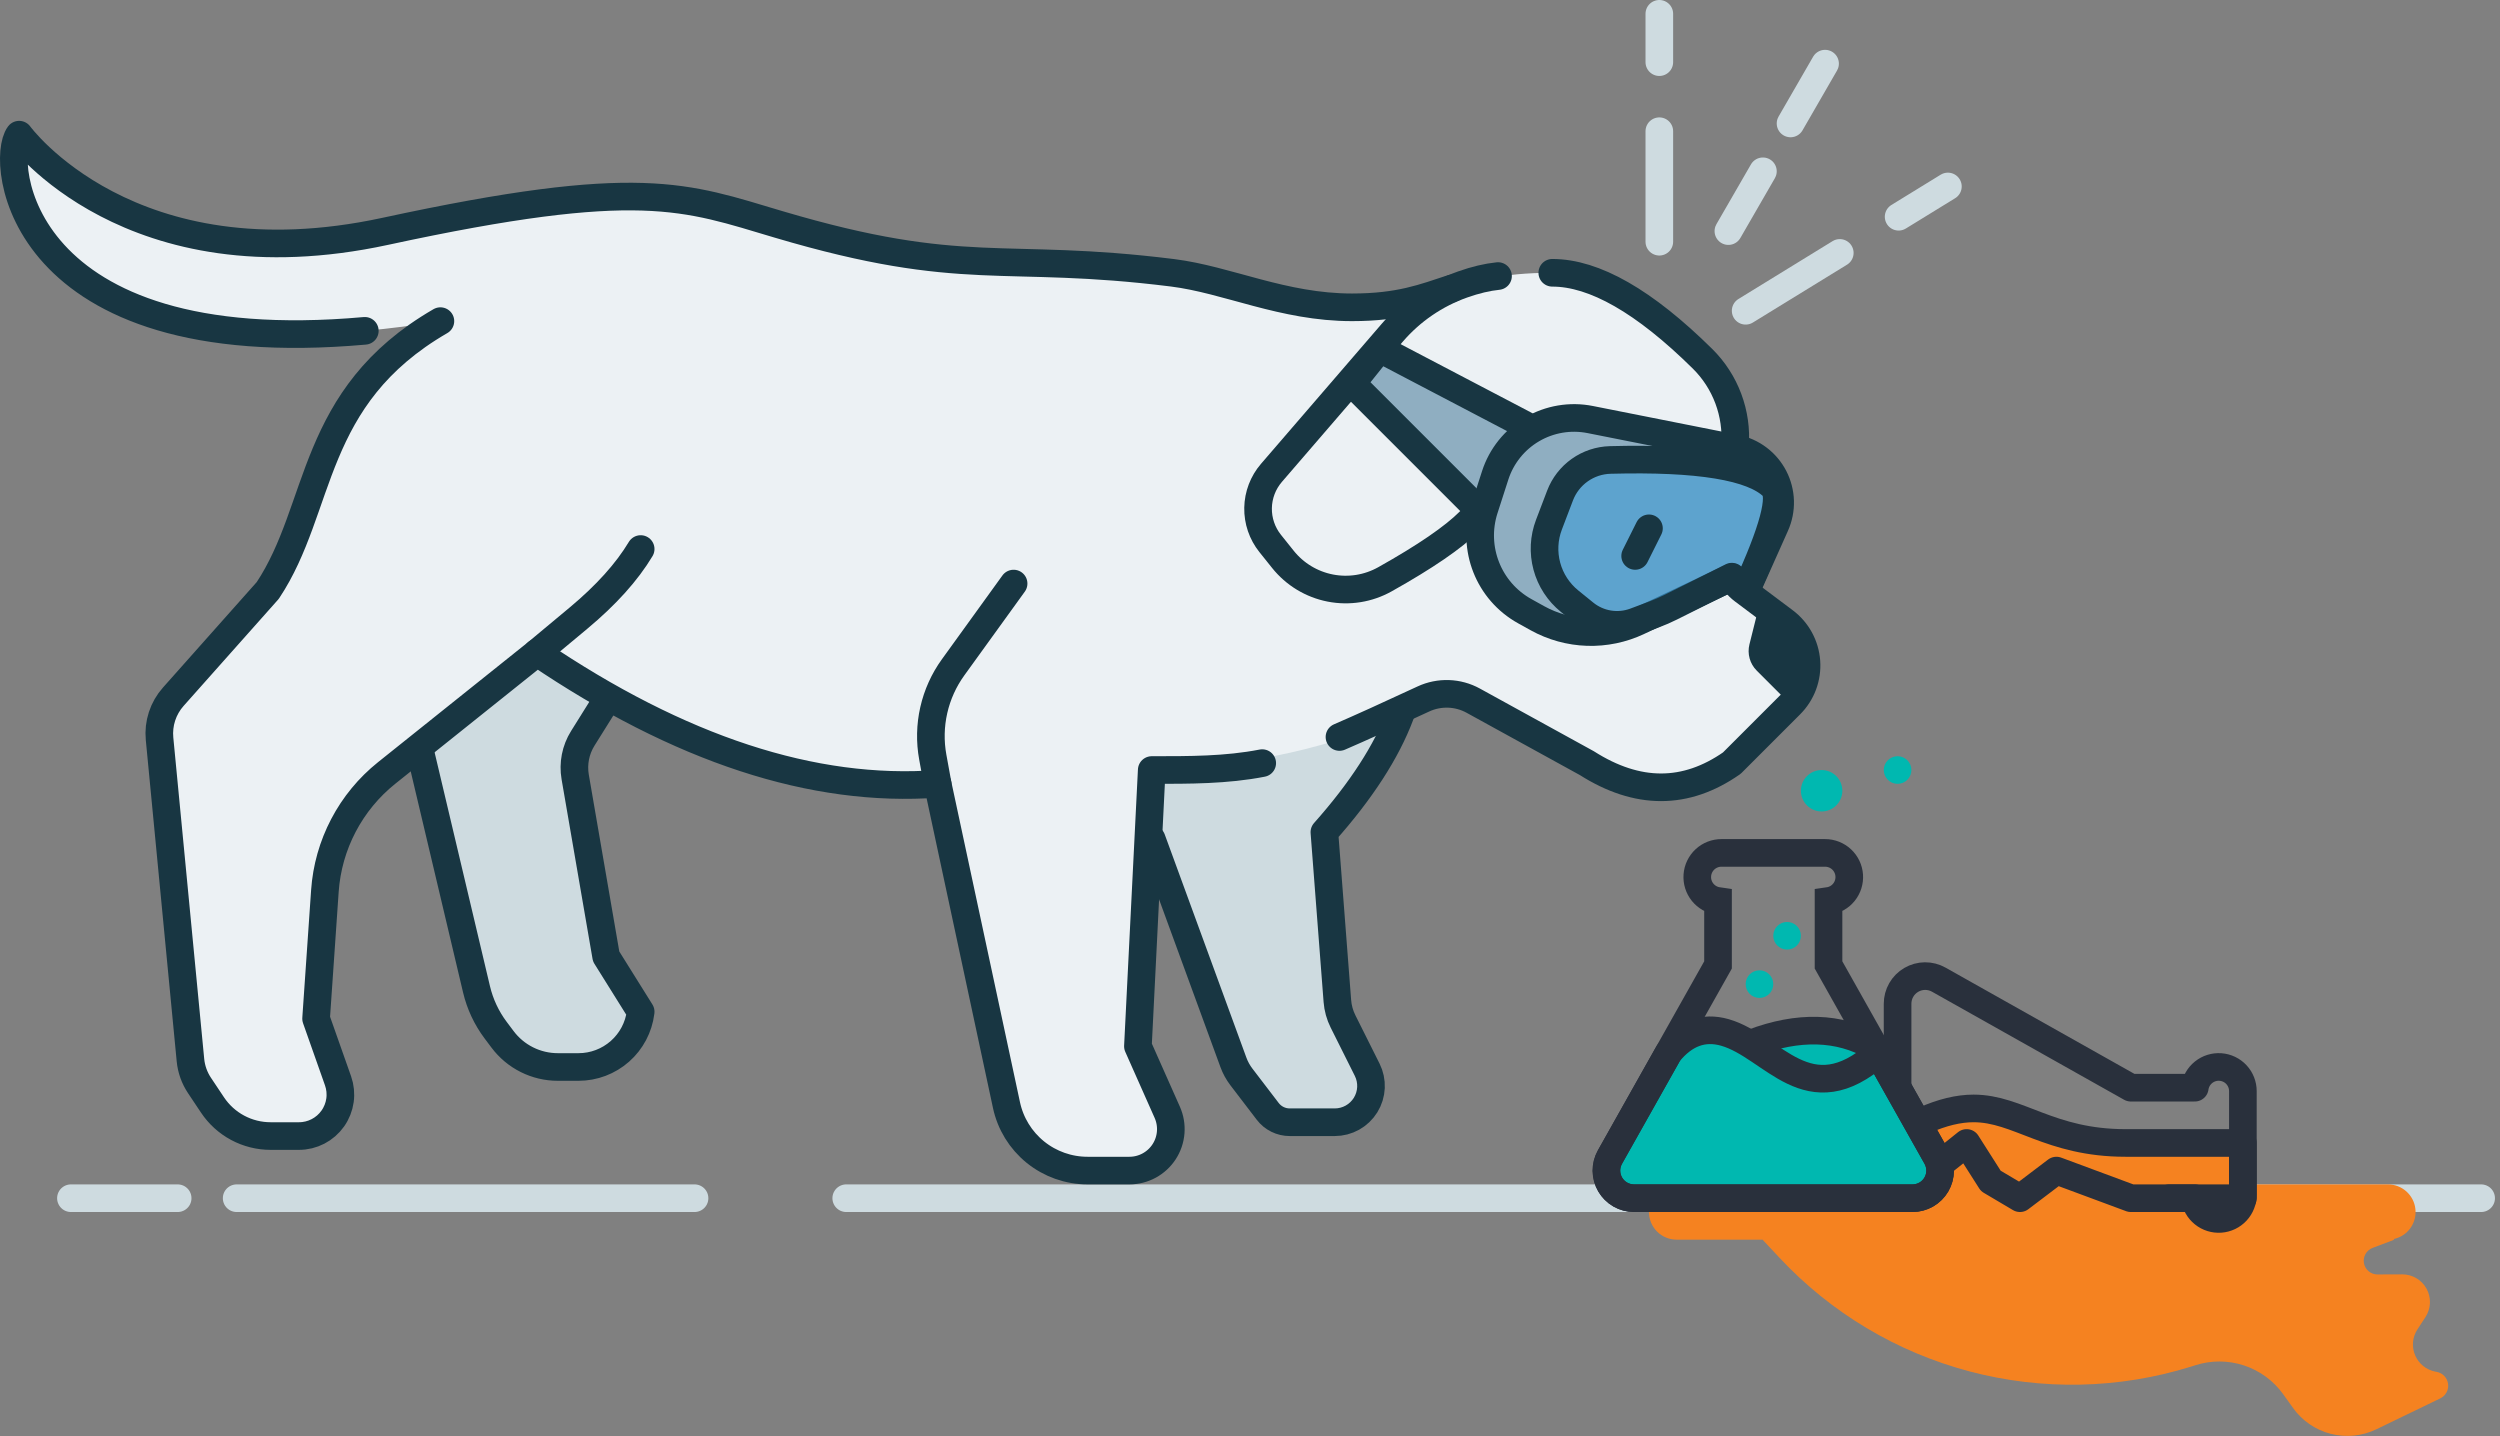 <svg width="362" height="208" viewBox="0 0 362 208" fill="none" xmlns="http://www.w3.org/2000/svg">
<rect x="0" y="0" width="362" height="208" fill="#808080" stroke="none"/>
<path d="M122.535 173.5H359.27M10.27 173.5H25.726H10.27ZM34.268 173.5H100.57H34.268Z" stroke="#CEDBE0" stroke-width="4" stroke-linecap="round" stroke-linejoin="round"/>
<path fill-rule="evenodd" clip-rule="evenodd" d="M164.77 151.5L169.02 161.063C169.426 161.977 169.597 162.977 169.518 163.974C169.439 164.97 169.113 165.931 168.568 166.769C168.023 167.608 167.278 168.297 166.399 168.773C165.52 169.25 164.537 169.5 163.537 169.5H157.471C154.725 169.5 152.062 168.558 149.926 166.832C147.791 165.106 146.312 162.699 145.737 160.014L135.77 113.5C120.704 114.616 104.704 110.361 87.77 100.735V101.5L84.388 106.91C83.345 108.578 82.954 110.572 83.288 112.51L87.77 138.5L92.77 146.5L92.762 146.562C92.488 148.754 91.423 150.77 89.767 152.232C88.111 153.693 85.979 154.5 83.77 154.5H80.77C79.217 154.5 77.686 154.139 76.298 153.444C74.909 152.75 73.701 151.742 72.77 150.5L71.77 149.168C70.45 147.408 69.508 145.395 69.001 143.255L60.77 108.5V108.1L55.995 111.92C53.402 113.994 51.268 116.584 49.727 119.526C48.187 122.468 47.273 125.697 47.045 129.01L45.77 147.5L48.947 156.503C49.266 157.408 49.364 158.376 49.232 159.326C49.1 160.277 48.741 161.182 48.187 161.965C47.633 162.748 46.899 163.387 46.047 163.828C45.195 164.27 44.249 164.5 43.29 164.5H39.179C37.515 164.5 35.877 164.089 34.411 163.304C32.944 162.519 31.694 161.384 30.771 160L28.885 157.172C28.153 156.075 27.703 154.813 27.577 153.5L23.103 106.973C22.998 105.878 23.119 104.772 23.461 103.726C23.802 102.68 24.356 101.715 25.087 100.893L38.77 85.5C41.33 81.66 42.866 77.41 44.393 73.046L44.68 72.226L44.968 71.405C48.05 62.628 51.61 53.54 63.77 46.5C2.77 56.5 -0.23 23.5 2.77 19.5C2.77 19.5 18.77 41.5 55.77 33.5C92.77 25.5 99.193 28.477 112.77 32.5C139.77 40.5 145.071 36.413 169.77 39.5C177.77 40.5 185.77 44.5 195.77 44.5C208.77 44.5 209.77 39.5 224.77 39.5C230.866 39.5 238.115 43.647 246.515 51.94C248.17 53.574 249.449 55.549 250.262 57.727C251.076 59.906 251.405 62.235 251.227 64.554L250.022 80.216C249.944 81.222 250.122 82.232 250.538 83.151C250.955 84.071 251.596 84.87 252.404 85.476L258.39 89.966C259.307 90.654 260.065 91.53 260.614 92.537C261.162 93.543 261.488 94.655 261.569 95.798C261.651 96.942 261.485 98.089 261.085 99.163C260.684 100.236 260.057 101.212 259.247 102.022L250.77 110.5C244.103 115.167 237.103 115.167 229.77 110.5L213.687 101.654C212.517 101.011 211.206 100.67 209.871 100.664C208.537 100.657 207.222 100.984 206.046 101.616C204.822 102.274 203.583 102.902 202.329 103.5H202.769C200.769 108.833 197.103 114.5 191.769 120.5L193.649 144.938C193.728 145.97 194.007 146.976 194.47 147.902L197.968 154.897C198.368 155.698 198.558 156.588 198.518 157.482C198.477 158.377 198.209 159.246 197.739 160.008C197.268 160.77 196.61 161.399 195.828 161.835C195.046 162.271 194.165 162.5 193.27 162.5H186.747C186.132 162.5 185.526 162.359 184.974 162.086C184.423 161.814 183.942 161.418 183.569 160.93L179.756 155.941C179.266 155.3 178.875 154.589 178.598 153.831L166.77 121.5V111.5L164.77 151.5Z" fill="#ECF1F4"/>
<g style="mix-blend-mode:multiply">
<path fill-rule="evenodd" clip-rule="evenodd" d="M60.77 108.5L69 143.255C69.507 145.395 70.45 147.408 71.77 149.168L72.77 150.5C73.701 151.742 74.909 152.75 76.298 153.444C77.686 154.139 79.217 154.5 80.77 154.5H83.77C85.979 154.5 88.111 153.693 89.767 152.232C91.423 150.77 92.488 148.754 92.762 146.562L92.77 146.5L87.77 138.5L83.288 112.51C82.954 110.572 83.345 108.578 84.388 106.91L87.77 101.5L77.77 94.5L60.77 108.5V108.5Z" fill="#CEDBE0"/>
</g>
<g style="mix-blend-mode:multiply">
<path fill-rule="evenodd" clip-rule="evenodd" d="M60.77 108.5L62.678 116.133C62.976 117.324 63.592 118.411 64.462 119.278C65.331 120.145 66.42 120.759 67.611 121.054C68.803 121.348 70.053 121.313 71.226 120.951C72.399 120.589 73.451 119.915 74.27 119L82.312 110.012C82.617 109.671 82.892 109.305 83.134 108.918L87.77 101.5L77.77 94.5L60.77 108.5V108.5Z" fill="#CEDBE0"/>
</g>
<g style="mix-blend-mode:multiply">
<path fill-rule="evenodd" clip-rule="evenodd" d="M202.77 103.5C200.77 108.833 197.103 114.5 191.77 120.5L193.65 144.938C193.729 145.97 194.007 146.976 194.47 147.902L197.968 154.897C198.368 155.698 198.558 156.588 198.518 157.482C198.477 158.377 198.209 159.247 197.739 160.008C197.268 160.77 196.61 161.399 195.828 161.835C195.046 162.271 194.165 162.5 193.27 162.5H186.747C186.132 162.5 185.526 162.359 184.974 162.086C184.423 161.814 183.942 161.418 183.569 160.93L179.756 155.941C179.266 155.3 178.875 154.589 178.598 153.831L166.77 121.5V111.5C181.436 110.833 193.436 108.167 202.77 103.5Z" fill="#CEDBE0"/>
</g>
<path d="M182.77 110.5C177.554 111.518 172.24 111.5 166.77 111.5L164.77 151.5L169.02 161.063C169.426 161.977 169.597 162.977 169.518 163.974C169.439 164.97 169.113 165.931 168.568 166.769C168.023 167.608 167.278 168.297 166.399 168.773C165.52 169.25 164.537 169.5 163.537 169.5H157.471C154.725 169.5 152.062 168.558 149.926 166.832C147.791 165.106 146.312 162.699 145.737 160.014L135.77 113.5C117.77 114.833 98.436 108.5 77.77 94.5L55.995 111.92C53.402 113.994 51.268 116.584 49.727 119.526C48.187 122.468 47.273 125.697 47.045 129.01L45.77 147.5L48.947 156.503C49.266 157.408 49.364 158.376 49.232 159.326C49.1 160.277 48.741 161.182 48.187 161.965C47.633 162.748 46.899 163.387 46.047 163.828C45.195 164.27 44.249 164.5 43.29 164.5H39.179C37.515 164.5 35.877 164.089 34.411 163.304C32.944 162.519 31.694 161.384 30.771 160L28.885 157.172C28.153 156.075 27.703 154.813 27.577 153.5L23.103 106.973C22.998 105.878 23.119 104.772 23.461 103.726C23.802 102.68 24.356 101.715 25.087 100.893L38.77 85.5C46.77 73.5 44.77 57.5 63.77 46.5M52.826 47.904C2.412 52.422 -0.04 23.246 2.77 19.5C2.77 19.5 18.77 41.5 55.77 33.5C92.77 25.5 99.193 28.477 112.77 32.5C139.77 40.5 145.071 36.413 169.77 39.5C177.77 40.5 185.77 44.5 195.77 44.5C202.691 44.5 206.211 43.082 210.254 41.757M224.77 39.5C230.866 39.5 238.115 43.647 246.515 51.94C248.17 53.574 249.449 55.549 250.262 57.727C251.076 59.906 251.405 62.235 251.227 64.554L250.022 80.216C249.944 81.222 250.122 82.232 250.538 83.151C250.955 84.071 251.596 84.87 252.404 85.476L258.39 89.966C259.307 90.654 260.065 91.53 260.614 92.537C261.162 93.543 261.488 94.655 261.569 95.798C261.651 96.942 261.485 98.089 261.085 99.163C260.684 100.236 260.057 101.212 259.247 102.022L250.77 110.5C244.103 115.167 237.103 115.167 229.77 110.5L213.33 101.458C212.229 100.852 211 100.514 209.744 100.472C208.488 100.43 207.239 100.684 206.1 101.214C200.943 103.614 196.894 105.448 193.954 106.717" stroke="#183642" stroke-width="4" stroke-linecap="round" stroke-linejoin="round"/>
<path d="M216.915 39.973C215.344 40.133 213.643 40.538 211.813 41.184C207.87 42.577 204.359 44.976 201.629 48.144L184.108 68.467C182.889 69.881 182.203 71.677 182.168 73.544C182.134 75.41 182.754 77.23 183.92 78.688L185.77 81C187.492 83.152 189.921 84.623 192.626 85.15C195.331 85.678 198.136 85.228 200.54 83.88C206.381 80.605 210.457 77.812 212.77 75.5" stroke="#183642" stroke-width="4" stroke-linecap="round"/>
<path d="M202.77 103.5C200.77 108.833 197.103 114.5 191.77 120.5L193.65 144.938C193.729 145.97 194.007 146.976 194.47 147.902L197.968 154.897C198.368 155.698 198.558 156.588 198.518 157.482C198.477 158.377 198.209 159.246 197.739 160.008C197.268 160.77 196.61 161.399 195.828 161.835C195.046 162.271 194.165 162.5 193.27 162.5H186.747C186.132 162.5 185.526 162.359 184.974 162.086C184.423 161.814 183.942 161.418 183.569 160.93L179.756 155.941C179.266 155.3 178.875 154.589 178.598 153.831L166.77 121.5M60.77 108.5L69 143.255C69.507 145.395 70.45 147.408 71.77 149.168L72.77 150.5C73.701 151.742 74.909 152.75 76.298 153.444C77.686 154.139 79.217 154.5 80.77 154.5H83.77C85.979 154.5 88.111 153.693 89.767 152.232C91.423 150.77 92.488 148.754 92.762 146.562L92.77 146.5L87.77 138.5L83.288 112.51C82.954 110.572 83.345 108.578 84.388 106.91L87.77 101.5" stroke="#183642" stroke-width="4" stroke-linecap="round" stroke-linejoin="round"/>
<path d="M135.77 113.5L135.065 109.624C134.655 107.371 134.705 105.059 135.211 102.827C135.717 100.594 136.668 98.486 138.009 96.63L146.77 84.5M77.77 94.5L83.77 89.5C87.77 86.167 90.77 82.833 92.77 79.5" stroke="#183642" stroke-width="4" stroke-linecap="round"/>
<path fill-rule="evenodd" clip-rule="evenodd" d="M254.77 87.5L253.319 93.303C253.151 93.973 253.16 94.675 253.345 95.341C253.529 96.006 253.883 96.613 254.371 97.101L258.77 101.5L261.362 98.907C261.891 98.378 262.295 97.736 262.543 97.03C262.791 96.323 262.878 95.57 262.796 94.826C262.714 94.082 262.467 93.366 262.071 92.73C261.676 92.095 261.142 91.556 260.511 91.154L254.77 87.5Z" fill="#183642"/>
<path fill-rule="evenodd" clip-rule="evenodd" d="M214.77 74.5L195.77 55.5L199.77 50.5L220.77 61.5" fill="#8FAEC1"/>
<path d="M214.77 74.5L195.77 55.5L199.77 50.5L220.77 61.5" stroke="#183642" stroke-width="4" stroke-linecap="round" stroke-linejoin="round"/>
<path fill-rule="evenodd" clip-rule="evenodd" d="M252.829 85.543L257.072 76.041C257.562 74.944 257.798 73.751 257.764 72.55C257.729 71.349 257.424 70.171 256.872 69.104C256.32 68.037 255.535 67.108 254.575 66.386C253.615 65.664 252.504 65.167 251.326 64.933L230.26 60.749C227.374 60.176 224.378 60.683 221.842 62.174C219.306 63.664 217.405 66.035 216.502 68.835L214.935 73.691C213.096 79.391 215.546 85.595 220.783 88.5L222.616 89.517C224.838 90.749 227.321 91.435 229.86 91.517C232.4 91.599 234.922 91.075 237.219 89.989L250.826 83.553L252.829 85.543V85.543Z" fill="#8FAEC1" stroke="#183642" stroke-width="4" stroke-linecap="round" stroke-linejoin="round"/>
<path fill-rule="evenodd" clip-rule="evenodd" d="M239.541 88.96L236.77 90C235.552 90.457 234.236 90.587 232.952 90.379C231.668 90.17 230.461 89.63 229.45 88.811L227.27 87.045C225.67 85.749 224.52 83.981 223.985 81.993C223.449 80.005 223.555 77.899 224.288 75.975L225.895 71.755C226.459 70.273 227.45 68.993 228.743 68.075C230.036 67.158 231.572 66.646 233.157 66.603C245.958 66.26 253.829 67.56 256.77 70.5C258.103 71.833 256.77 76.833 252.77 85.5L250.77 83.5L241.944 87.913C241.162 88.304 240.36 88.654 239.541 88.961V88.96Z" fill="#3C9CD7" fill-opacity="0.603" stroke="#183642" stroke-width="4" stroke-linecap="round" stroke-linejoin="round"/>
<path d="M238.77 76.5L236.77 80.5" stroke="#183642" stroke-width="4" stroke-linecap="round"/>
<path fill-rule="evenodd" clip-rule="evenodd" d="M345.77 171.5C346.756 171.499 347.708 171.862 348.443 172.52C349.178 173.178 349.643 174.084 349.751 175.064C349.858 176.044 349.6 177.03 349.025 177.831C348.45 178.633 347.6 179.193 346.637 179.406V179.531L343.55 180.696C343.115 180.861 342.751 181.173 342.523 181.579C342.295 181.984 342.216 182.457 342.3 182.914C342.384 183.372 342.627 183.785 342.985 184.083C343.343 184.38 343.794 184.542 344.259 184.541L347.842 184.528C348.564 184.525 349.274 184.718 349.895 185.086C350.517 185.454 351.027 185.984 351.372 186.618C351.716 187.253 351.883 187.969 351.854 188.691C351.824 189.412 351.6 190.112 351.205 190.717L350.043 192.494C349.683 193.044 349.464 193.675 349.406 194.33C349.348 194.985 349.453 195.644 349.71 196.249C349.968 196.854 350.37 197.386 350.883 197.799C351.395 198.211 352.001 198.491 352.647 198.613L352.84 198.649C353.261 198.729 353.647 198.939 353.942 199.251C354.237 199.562 354.426 199.959 354.482 200.384C354.539 200.81 354.459 201.242 354.256 201.619C354.052 201.997 353.734 202.3 353.348 202.487L344.102 206.957C342.05 207.949 339.713 208.184 337.505 207.62C335.297 207.057 333.359 205.731 332.033 203.877L330.625 201.907C329.219 199.941 327.224 198.474 324.929 197.717C322.634 196.96 320.157 196.952 317.858 197.696L317.216 197.899C306.819 201.129 295.723 201.365 285.197 198.581C274.672 195.798 265.144 190.106 257.703 182.159L255.214 179.5H242.77C241.709 179.5 240.692 179.079 239.941 178.328C239.191 177.578 238.77 176.561 238.77 175.5C238.77 174.439 239.191 173.422 239.941 172.672C240.692 171.921 241.709 171.5 242.77 171.5H345.77Z" fill="#F58220"/>
<path fill-rule="evenodd" clip-rule="evenodd" d="M273.77 173.5C271.56 173.5 269.77 171.659 269.77 169.387C269.77 168.681 269.947 167.987 270.284 167.371C276.274 162.791 281.437 160.5 285.77 160.5C292.27 160.5 296.77 165.5 307.77 165.5H324.77V173.5H314.091" fill="#F58220"/>
<path d="M273.77 173.5C271.56 173.5 269.77 171.659 269.77 169.387C269.77 168.681 269.947 167.987 270.284 167.371C276.274 162.791 281.437 160.5 285.77 160.5C292.27 160.5 296.77 165.5 307.77 165.5H324.77V173.5H314.091" stroke="#29303C" stroke-width="4" stroke-linecap="round" stroke-linejoin="round"/>
<path fill-rule="evenodd" clip-rule="evenodd" d="M324.77 173C324.771 173.886 324.437 174.74 323.834 175.389C323.231 176.038 322.404 176.434 321.52 176.497C320.637 176.561 319.762 176.287 319.072 175.73C318.383 175.174 317.93 174.377 317.805 173.5H308.548L297.77 169.5L292.494 173.5L288.27 171L284.77 165.5L274.77 173.5V145.34C274.77 144.642 274.952 143.955 275.3 143.35C275.647 142.744 276.147 142.239 276.75 141.887C277.353 141.534 278.038 141.345 278.736 141.339C279.434 141.334 280.122 141.511 280.731 141.853L308.548 157.5H317.805C317.93 156.623 318.383 155.826 319.072 155.27C319.762 154.713 320.637 154.439 321.52 154.503C322.404 154.566 323.231 154.962 323.834 155.611C324.437 156.26 324.771 157.114 324.77 158V173Z" stroke="#29303C" stroke-width="4" stroke-linecap="round" stroke-linejoin="round"/>
<path fill-rule="evenodd" clip-rule="evenodd" d="M271.956 152.5L280.416 167.539C280.758 168.147 280.935 168.835 280.929 169.533C280.924 170.231 280.735 170.916 280.383 171.518C280.031 172.121 279.527 172.621 278.921 172.969C278.316 173.316 277.63 173.5 276.932 173.5H236.609C235.911 173.5 235.224 173.317 234.619 172.97C234.013 172.622 233.509 172.122 233.156 171.519C232.804 170.916 232.615 170.232 232.609 169.534C232.603 168.835 232.781 168.148 233.123 167.539L241.583 152.499C243.923 149.609 246.653 148.609 249.77 149.5C256.77 151.5 263.77 147.5 271.956 152.5V152.5Z" fill="#00B8B0"/>
<g style="mix-blend-mode:multiply">
<path d="M263.77 155.5C267.636 155.5 270.77 154.157 270.77 152.5C270.77 150.843 267.636 149.5 263.77 149.5C259.904 149.5 256.77 150.843 256.77 152.5C256.77 154.157 259.904 155.5 263.77 155.5Z" fill="#00B8B0"/>
</g>
<path fill-rule="evenodd" clip-rule="evenodd" d="M271.956 152.5L280.416 167.539C280.758 168.147 280.935 168.835 280.929 169.533C280.924 170.231 280.735 170.916 280.383 171.518C280.031 172.121 279.527 172.621 278.921 172.969C278.316 173.316 277.63 173.5 276.932 173.5H236.609C235.911 173.5 235.224 173.317 234.619 172.97C234.013 172.622 233.509 172.122 233.156 171.519C232.804 170.916 232.615 170.232 232.609 169.534C232.603 168.835 232.781 168.148 233.123 167.539L241.583 152.499C243.923 149.609 246.653 148.609 249.77 149.5C256.77 151.5 261.77 161.5 271.956 152.5V152.5Z" stroke="#29303C" stroke-width="4" stroke-linecap="round" stroke-linejoin="round"/>
<path fill-rule="evenodd" clip-rule="evenodd" d="M264.27 123.5C265.156 123.498 266.009 123.833 266.658 124.436C267.308 125.039 267.704 125.866 267.767 126.749C267.831 127.633 267.557 128.508 267 129.198C266.444 129.887 265.647 130.34 264.77 130.465V139.722L280.417 167.539C280.759 168.148 280.936 168.835 280.93 169.534C280.924 170.232 280.736 170.917 280.383 171.52C280.031 172.123 279.526 172.623 278.92 172.97C278.315 173.317 277.628 173.5 276.93 173.5H236.609C235.911 173.5 235.224 173.317 234.619 172.97C234.013 172.622 233.509 172.122 233.156 171.519C232.804 170.916 232.615 170.232 232.609 169.534C232.603 168.835 232.781 168.148 233.123 167.539L248.77 139.722V130.465C247.893 130.34 247.096 129.887 246.539 129.198C245.983 128.508 245.709 127.633 245.773 126.749C245.836 125.866 246.232 125.039 246.881 124.436C247.53 123.833 248.384 123.498 249.27 123.5H264.27Z" stroke="#29303C" stroke-width="4" stroke-linecap="round"/>
<path d="M271.27 151.5C266.27 148.654 260.437 148.488 253.77 151" stroke="#29303C" stroke-width="4" stroke-linecap="round"/>
<path d="M254.77 144.5C255.874 144.5 256.77 143.605 256.77 142.5C256.77 141.395 255.874 140.5 254.77 140.5C253.665 140.5 252.77 141.395 252.77 142.5C252.77 143.605 253.665 144.5 254.77 144.5Z" fill="#00B8B0"/>
<path d="M258.77 137.5C259.874 137.5 260.77 136.605 260.77 135.5C260.77 134.395 259.874 133.5 258.77 133.5C257.665 133.5 256.77 134.395 256.77 135.5C256.77 136.605 257.665 137.5 258.77 137.5Z" fill="#00B8B0"/>
<path d="M263.77 117.5C265.427 117.5 266.77 116.157 266.77 114.5C266.77 112.843 265.427 111.5 263.77 111.5C262.113 111.5 260.77 112.843 260.77 114.5C260.77 116.157 262.113 117.5 263.77 117.5Z" fill="#00B8B0"/>
<path d="M274.77 113.5C275.874 113.5 276.77 112.605 276.77 111.5C276.77 110.395 275.874 109.5 274.77 109.5C273.665 109.5 272.77 110.395 272.77 111.5C272.77 112.605 273.665 113.5 274.77 113.5Z" fill="#00B8B0"/>
<path d="M240.27 35V2" stroke="#CEDBE0" stroke-width="4" stroke-linecap="round" stroke-linejoin="round" stroke-dasharray="16 10"/>
<path d="M264.27 9.215L246.477 40.033" stroke="#CEDBE0" stroke-width="4" stroke-linecap="round" stroke-linejoin="round" stroke-dasharray="10 8"/>
<path d="M252.77 45L282.055 27" stroke="#CEDBE0" stroke-width="4" stroke-linecap="round" stroke-linejoin="round" stroke-dasharray="16 10"/>
</svg>
